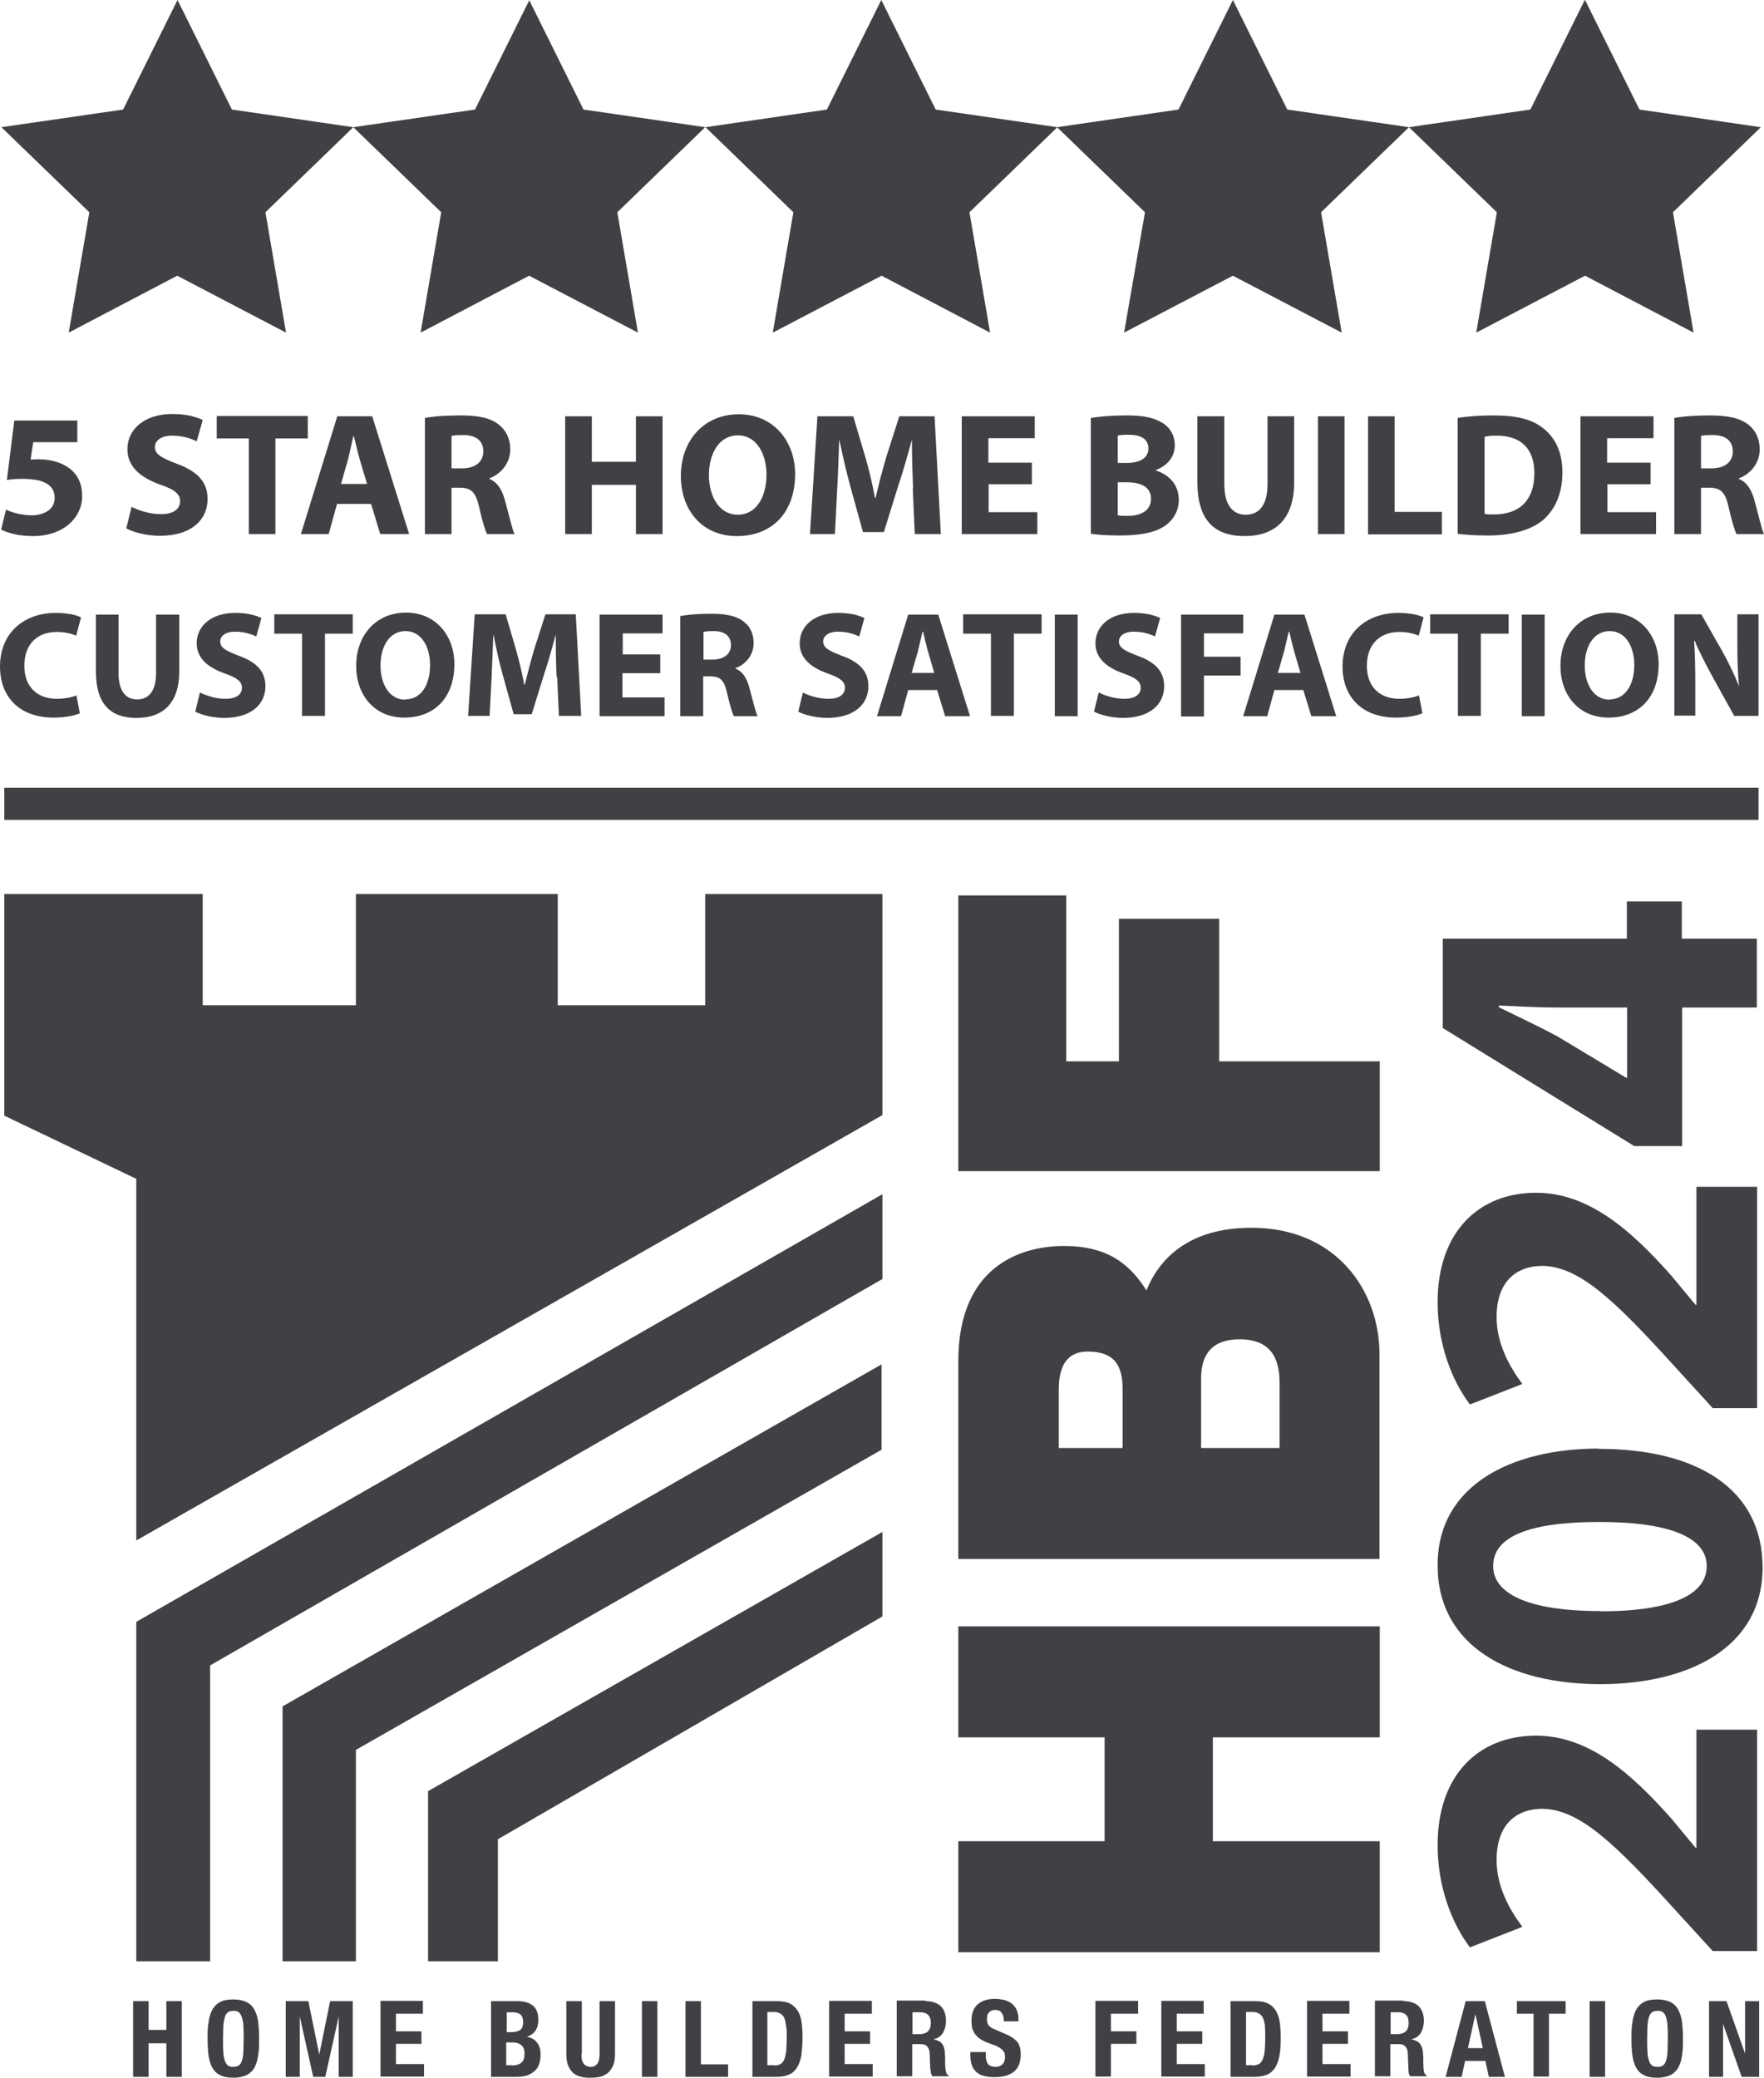 <svg width="62" height="73" viewBox="0 0 62 73" fill="none" xmlns="http://www.w3.org/2000/svg">
<g clip-path="url(#clip0_637_17806)">
<path d="M0.151 39.199V31.411H7.125V35.32H12.509V31.411H19.603V35.32H24.786V31.411H31.015V39.179L4.79 54.125V41.419L0.151 39.199Z" fill="#404144"/>
<path d="M4.79 68.911H7.386V58.514L31.015 44.938V41.959L4.79 56.984V68.911Z" fill="#404144"/>
<path d="M9.932 68.911H12.509V61.483L30.985 50.936V47.937L9.932 59.954V68.911Z" fill="#404144"/>
<path d="M31.015 53.825L15.045 62.933V68.911H17.5V64.622L31.015 56.794V53.825Z" fill="#404144"/>
<path d="M33.682 68.591V64.692H38.824V61.043H33.682V57.144H48.495V61.043H42.628V64.692H48.495V68.591H33.682Z" fill="#404144"/>
<path d="M33.682 54.775V47.827C33.682 44.488 35.876 43.778 37.395 43.778C38.915 43.778 39.7 44.398 40.294 45.338C40.756 44.198 41.813 43.138 43.987 43.138C46.955 43.138 48.485 45.338 48.485 47.577V54.775H33.672H33.682ZM39.458 50.876V48.817C39.458 47.997 39.187 47.487 38.23 47.487C37.486 47.487 37.214 48.017 37.214 48.817V50.876H39.458ZM44.973 50.876V48.587C44.973 47.767 44.701 47.057 43.564 47.057C42.688 47.057 42.216 47.497 42.216 48.427V50.876H44.973Z" fill="#404144"/>
<path d="M33.682 41.159V31.461H37.476V37.29H39.327V32.281H42.85V37.29H48.495V41.149H33.682V41.159Z" fill="#404144"/>
<path d="M0.151 28.242H61.809" stroke="#404144" stroke-width="1.13"/>
<path d="M5.223 70.311V71.321H5.847V70.311H6.39V72.971H5.847V71.791H5.223V72.971H4.679V70.311H5.223Z" fill="#404144"/>
<path d="M7.326 71.081C7.346 70.911 7.386 70.771 7.447 70.641C7.507 70.521 7.598 70.421 7.719 70.351C7.839 70.281 8 70.251 8.202 70.251C8.403 70.251 8.564 70.291 8.685 70.351C8.805 70.421 8.896 70.511 8.956 70.641C9.017 70.761 9.067 70.911 9.077 71.081C9.097 71.251 9.107 71.441 9.107 71.631C9.107 71.821 9.107 72.021 9.077 72.191C9.057 72.361 9.017 72.501 8.956 72.621C8.896 72.741 8.805 72.831 8.685 72.901C8.564 72.961 8.403 73.001 8.202 73.001C8 73.001 7.839 72.971 7.719 72.901C7.598 72.841 7.507 72.741 7.447 72.621C7.386 72.501 7.346 72.351 7.326 72.191C7.306 72.021 7.296 71.831 7.296 71.631C7.296 71.431 7.296 71.251 7.326 71.081ZM7.849 72.091C7.849 72.221 7.88 72.321 7.9 72.401C7.93 72.481 7.96 72.531 8.01 72.571C8.061 72.611 8.121 72.621 8.202 72.621C8.282 72.621 8.342 72.601 8.393 72.571C8.443 72.531 8.483 72.481 8.503 72.401C8.534 72.321 8.544 72.221 8.554 72.091C8.554 71.971 8.564 71.811 8.564 71.631C8.564 71.451 8.564 71.301 8.554 71.181C8.554 71.061 8.524 70.961 8.503 70.881C8.473 70.801 8.443 70.741 8.393 70.701C8.342 70.661 8.282 70.651 8.202 70.651C8.121 70.651 8.061 70.671 8.01 70.701C7.96 70.741 7.92 70.801 7.9 70.881C7.88 70.961 7.859 71.061 7.849 71.181C7.849 71.301 7.839 71.461 7.839 71.631C7.839 71.801 7.839 71.961 7.849 72.091Z" fill="#404144"/>
<path d="M10.838 70.311L11.221 72.191L11.603 70.311H12.398V72.971H11.905V70.851L11.432 72.971H11.009L10.536 70.851V72.971H10.043V70.311H10.838Z" fill="#404144"/>
<path d="M14.874 70.751H13.918V71.371H14.813V71.811H13.918V72.521H14.904V72.961H13.374V70.301H14.864V70.741L14.874 70.751Z" fill="#404144"/>
<path d="M18.164 70.311C18.275 70.311 18.376 70.321 18.466 70.341C18.557 70.361 18.637 70.401 18.708 70.451C18.778 70.501 18.828 70.571 18.869 70.661C18.909 70.751 18.919 70.861 18.919 70.981C18.919 71.121 18.889 71.251 18.818 71.351C18.748 71.451 18.647 71.521 18.517 71.561C18.667 71.591 18.788 71.651 18.869 71.761C18.959 71.871 19 72.011 19 72.191C19 72.291 18.989 72.391 18.959 72.491C18.929 72.591 18.889 72.671 18.818 72.741C18.748 72.811 18.667 72.861 18.557 72.911C18.446 72.951 18.315 72.971 18.164 72.971H17.259V70.311H18.164ZM17.953 71.401C18.104 71.401 18.215 71.371 18.285 71.321C18.355 71.271 18.386 71.181 18.386 71.051C18.386 70.921 18.355 70.831 18.295 70.781C18.235 70.731 18.134 70.701 18.003 70.701H17.812V71.401H17.963H17.953ZM18.003 72.571C18.134 72.571 18.235 72.541 18.315 72.481C18.396 72.421 18.436 72.321 18.436 72.161C18.436 72.081 18.426 72.021 18.406 71.971C18.386 71.921 18.355 71.881 18.315 71.851C18.275 71.821 18.235 71.801 18.184 71.781C18.134 71.771 18.084 71.761 18.023 71.761H17.792V72.561H18.003V72.571Z" fill="#404144"/>
<path d="M20.439 72.161C20.439 72.231 20.439 72.291 20.449 72.341C20.449 72.401 20.479 72.441 20.499 72.481C20.519 72.521 20.549 72.551 20.6 72.581C20.64 72.601 20.69 72.621 20.75 72.621C20.811 72.621 20.871 72.611 20.912 72.581C20.952 72.561 20.982 72.531 21.012 72.481C21.032 72.441 21.052 72.391 21.062 72.341C21.062 72.281 21.073 72.221 21.073 72.161V70.311H21.616V72.161C21.616 72.331 21.596 72.471 21.546 72.581C21.495 72.691 21.435 72.781 21.354 72.841C21.274 72.901 21.183 72.951 21.083 72.971C20.982 72.991 20.871 73.001 20.761 73.001C20.65 73.001 20.549 73.001 20.439 72.971C20.338 72.951 20.247 72.911 20.167 72.851C20.086 72.791 20.026 72.701 19.976 72.591C19.925 72.481 19.905 72.331 19.905 72.161V70.311H20.449V72.161H20.439Z" fill="#404144"/>
<path d="M22.562 70.311H23.105V72.971H22.562V70.311Z" fill="#404144"/>
<path d="M24.092 70.311H24.635V72.531H25.591V72.971H24.092V70.311Z" fill="#404144"/>
<path d="M27.322 70.311C27.513 70.311 27.664 70.341 27.775 70.401C27.885 70.461 27.976 70.551 28.046 70.661C28.107 70.771 28.157 70.911 28.177 71.071C28.197 71.231 28.207 71.411 28.207 71.601C28.207 71.831 28.187 72.041 28.167 72.211C28.137 72.381 28.087 72.521 28.016 72.641C27.946 72.751 27.855 72.841 27.735 72.891C27.614 72.941 27.473 72.971 27.292 72.971H26.446V70.311H27.332H27.322ZM27.211 72.571C27.302 72.571 27.382 72.551 27.433 72.521C27.493 72.491 27.533 72.431 27.563 72.361C27.594 72.291 27.614 72.191 27.634 72.071C27.634 71.951 27.654 71.801 27.654 71.611C27.654 71.461 27.654 71.321 27.634 71.211C27.614 71.101 27.604 71.001 27.573 70.921C27.543 70.841 27.493 70.791 27.433 70.751C27.372 70.711 27.292 70.691 27.191 70.691H26.97V72.561H27.211V72.571Z" fill="#404144"/>
<path d="M30.643 70.751H29.687V71.371H30.582V71.811H29.687V72.521H30.673V72.961H29.143V70.301H30.643V70.741V70.751Z" fill="#404144"/>
<path d="M32.535 70.311C32.756 70.311 32.937 70.371 33.058 70.481C33.179 70.591 33.249 70.771 33.249 70.991C33.249 71.171 33.209 71.311 33.139 71.431C33.068 71.541 32.957 71.621 32.806 71.651C32.937 71.681 33.038 71.721 33.098 71.791C33.159 71.861 33.199 71.961 33.209 72.111C33.209 72.161 33.209 72.221 33.219 72.271C33.219 72.331 33.219 72.391 33.219 72.461C33.219 72.601 33.229 72.711 33.249 72.781C33.259 72.851 33.289 72.901 33.35 72.931V72.951H32.766C32.766 72.951 32.726 72.871 32.716 72.821C32.716 72.771 32.706 72.721 32.696 72.671L32.676 72.161C32.676 72.051 32.645 71.971 32.595 71.911C32.545 71.851 32.464 71.821 32.353 71.821H32.062V72.951H31.518V70.291H32.514L32.535 70.311ZM32.303 71.471C32.434 71.471 32.535 71.441 32.605 71.381C32.676 71.321 32.716 71.221 32.716 71.071C32.716 70.821 32.585 70.701 32.333 70.701H32.072V71.471H32.303Z" fill="#404144"/>
<path d="M34.648 72.211C34.648 72.271 34.648 72.331 34.668 72.381C34.668 72.431 34.698 72.471 34.718 72.511C34.749 72.551 34.779 72.571 34.829 72.591C34.879 72.611 34.93 72.621 35 72.621C35.081 72.621 35.161 72.591 35.222 72.541C35.282 72.491 35.322 72.401 35.322 72.291C35.322 72.231 35.322 72.181 35.302 72.131C35.282 72.091 35.262 72.051 35.222 72.011C35.181 71.981 35.131 71.951 35.071 71.911C35.01 71.881 34.94 71.851 34.849 71.821C34.728 71.781 34.628 71.741 34.537 71.691C34.447 71.641 34.376 71.591 34.316 71.521C34.255 71.461 34.215 71.381 34.185 71.301C34.155 71.221 34.145 71.121 34.145 71.011C34.145 70.751 34.215 70.551 34.366 70.421C34.517 70.291 34.718 70.231 34.97 70.231C35.091 70.231 35.202 70.251 35.302 70.271C35.403 70.301 35.493 70.341 35.564 70.401C35.634 70.461 35.695 70.531 35.735 70.621C35.775 70.711 35.795 70.821 35.795 70.951V71.021H35.282C35.282 70.901 35.262 70.801 35.212 70.731C35.171 70.661 35.091 70.621 34.99 70.621C34.93 70.621 34.879 70.621 34.839 70.651C34.799 70.671 34.769 70.691 34.749 70.721C34.728 70.751 34.708 70.781 34.698 70.821C34.698 70.861 34.688 70.901 34.688 70.941C34.688 71.021 34.708 71.091 34.739 71.151C34.779 71.201 34.849 71.261 34.96 71.301L35.373 71.481C35.473 71.521 35.554 71.571 35.624 71.621C35.684 71.671 35.745 71.721 35.775 71.771C35.815 71.831 35.835 71.891 35.856 71.961C35.866 72.031 35.876 72.101 35.876 72.181C35.876 72.461 35.795 72.661 35.634 72.791C35.473 72.921 35.242 72.981 34.95 72.981C34.648 72.981 34.427 72.921 34.296 72.781C34.165 72.651 34.105 72.461 34.105 72.211V72.101H34.648V72.181V72.211Z" fill="#404144"/>
<path d="M40.002 70.311V70.751H39.046V71.371H39.941V71.811H39.046V72.961H38.502V70.301H39.992L40.002 70.311Z" fill="#404144"/>
<path d="M42.316 70.751H41.36V71.371H42.256V71.811H41.36V72.521H42.346V72.961H40.817V70.301H42.306V70.741L42.316 70.751Z" fill="#404144"/>
<path d="M44.128 70.311C44.319 70.311 44.47 70.341 44.58 70.401C44.701 70.461 44.782 70.551 44.852 70.661C44.913 70.771 44.963 70.911 44.983 71.071C45.003 71.231 45.013 71.411 45.013 71.601C45.013 71.831 45.003 72.041 44.973 72.211C44.943 72.381 44.892 72.521 44.822 72.641C44.752 72.751 44.661 72.841 44.54 72.891C44.419 72.941 44.279 72.971 44.097 72.971H43.252V70.311H44.138H44.128ZM44.017 72.571C44.108 72.571 44.188 72.551 44.248 72.521C44.299 72.491 44.349 72.431 44.379 72.361C44.409 72.291 44.44 72.191 44.45 72.071C44.46 71.951 44.47 71.801 44.47 71.611C44.47 71.461 44.47 71.321 44.46 71.211C44.46 71.101 44.429 71.001 44.399 70.921C44.369 70.841 44.319 70.791 44.258 70.751C44.198 70.711 44.117 70.691 44.017 70.691H43.795V72.561H44.027L44.017 72.571Z" fill="#404144"/>
<path d="M47.438 70.751H46.482V71.371H47.378V71.811H46.482V72.521H47.469V72.961H45.939V70.301H47.428V70.741L47.438 70.751Z" fill="#404144"/>
<path d="M49.33 70.311C49.552 70.311 49.733 70.371 49.854 70.481C49.974 70.591 50.045 70.771 50.045 70.991C50.045 71.171 50.005 71.311 49.934 71.431C49.864 71.541 49.753 71.621 49.602 71.651C49.733 71.681 49.834 71.721 49.894 71.791C49.954 71.861 49.995 71.961 50.015 72.111C50.015 72.161 50.015 72.221 50.025 72.271C50.025 72.331 50.025 72.391 50.025 72.461C50.025 72.601 50.035 72.711 50.045 72.781C50.065 72.851 50.095 72.901 50.145 72.931V72.951H49.562C49.562 72.951 49.511 72.871 49.511 72.821C49.511 72.771 49.501 72.721 49.501 72.671L49.481 72.161C49.481 72.051 49.451 71.971 49.401 71.911C49.35 71.851 49.28 71.821 49.159 71.821H48.867V72.951H48.324V70.291H49.32L49.33 70.311ZM49.099 71.471C49.23 71.471 49.33 71.441 49.401 71.381C49.471 71.321 49.511 71.221 49.511 71.071C49.511 70.821 49.391 70.701 49.129 70.701H48.877V71.471H49.099Z" fill="#404144"/>
<path d="M52.188 70.311L52.893 72.971H52.329L52.208 72.411H51.494L51.373 72.971H50.81L51.514 70.311H52.178H52.188ZM52.118 71.961L51.856 70.771L51.595 71.961H52.118Z" fill="#404144"/>
<path d="M55.026 70.751H54.443V72.961H53.899V70.751H53.315V70.311H55.026V70.751Z" fill="#404144"/>
<path d="M55.871 70.311H56.415V72.971H55.871V70.311Z" fill="#404144"/>
<path d="M57.371 71.081C57.391 70.911 57.431 70.771 57.492 70.641C57.552 70.521 57.643 70.421 57.763 70.351C57.884 70.281 58.045 70.251 58.246 70.251C58.448 70.251 58.609 70.291 58.729 70.351C58.85 70.421 58.941 70.511 59.001 70.641C59.062 70.761 59.102 70.911 59.122 71.081C59.142 71.251 59.152 71.441 59.152 71.631C59.152 71.821 59.152 72.021 59.122 72.191C59.102 72.361 59.062 72.501 59.001 72.621C58.941 72.741 58.85 72.831 58.729 72.901C58.609 72.961 58.448 73.001 58.246 73.001C58.045 73.001 57.884 72.971 57.763 72.901C57.643 72.841 57.552 72.741 57.492 72.621C57.431 72.501 57.391 72.351 57.371 72.191C57.351 72.021 57.341 71.831 57.341 71.631C57.341 71.431 57.341 71.251 57.371 71.081ZM57.904 72.091C57.904 72.221 57.934 72.321 57.955 72.401C57.985 72.481 58.015 72.531 58.065 72.571C58.116 72.611 58.176 72.621 58.257 72.621C58.337 72.621 58.397 72.601 58.448 72.571C58.498 72.531 58.538 72.481 58.558 72.401C58.589 72.321 58.599 72.221 58.609 72.091C58.609 71.971 58.619 71.811 58.619 71.631C58.619 71.451 58.619 71.301 58.609 71.181C58.609 71.061 58.578 70.961 58.558 70.881C58.538 70.801 58.498 70.741 58.448 70.701C58.397 70.661 58.337 70.651 58.257 70.651C58.176 70.651 58.116 70.671 58.065 70.701C58.015 70.741 57.975 70.801 57.955 70.881C57.924 70.961 57.914 71.061 57.904 71.181C57.904 71.301 57.894 71.461 57.894 71.631C57.894 71.801 57.894 71.961 57.904 72.091Z" fill="#404144"/>
<path d="M61.336 72.131V70.311H61.829V72.971H61.215L60.561 71.111V72.971H60.068V70.311H60.682L61.326 72.131H61.336Z" fill="#404144"/>
<path d="M2.798 25.063C2.657 25.133 2.315 25.213 1.882 25.213C0.644 25.213 0 24.443 0 23.424C0 22.204 0.876 21.534 1.962 21.534C2.385 21.534 2.707 21.614 2.848 21.694L2.677 22.334C2.516 22.264 2.284 22.204 1.993 22.204C1.348 22.204 0.855 22.594 0.855 23.394C0.855 24.103 1.278 24.553 2.003 24.553C2.254 24.553 2.516 24.503 2.687 24.433L2.808 25.073L2.798 25.063Z" fill="#404144"/>
<path d="M4.166 21.594V23.644C4.166 24.264 4.408 24.574 4.82 24.574C5.233 24.574 5.485 24.274 5.485 23.644V21.594H6.3V23.594C6.3 24.694 5.736 25.224 4.8 25.224C3.864 25.224 3.371 24.724 3.371 23.584V21.594H4.176H4.166Z" fill="#404144"/>
<path d="M7.034 24.333C7.246 24.443 7.588 24.553 7.93 24.553C8.302 24.553 8.503 24.403 8.503 24.163C8.503 23.944 8.332 23.814 7.9 23.663C7.306 23.454 6.913 23.124 6.913 22.604C6.913 21.994 7.427 21.534 8.272 21.534C8.685 21.534 8.976 21.614 9.188 21.714L9.007 22.364C8.866 22.294 8.604 22.194 8.262 22.194C7.92 22.194 7.739 22.354 7.739 22.534C7.739 22.764 7.94 22.864 8.403 23.044C9.037 23.274 9.329 23.604 9.329 24.113C9.329 24.713 8.866 25.223 7.88 25.223C7.467 25.223 7.064 25.113 6.863 25.003L7.024 24.343L7.034 24.333Z" fill="#404144"/>
<path d="M10.607 22.264H9.641V21.584H12.398V22.264H11.422V25.154H10.617V22.264H10.607Z" fill="#404144"/>
<path d="M14.209 25.213C13.153 25.213 12.519 24.413 12.519 23.394C12.519 22.324 13.213 21.524 14.27 21.524C15.326 21.524 15.97 22.344 15.97 23.334C15.97 24.513 15.266 25.213 14.209 25.213ZM14.25 24.573C14.803 24.573 15.115 24.063 15.115 23.364C15.115 22.724 14.813 22.174 14.25 22.174C13.686 22.174 13.374 22.714 13.374 23.384C13.374 24.053 13.696 24.583 14.24 24.583L14.25 24.573Z" fill="#404144"/>
<path d="M19.563 23.794C19.543 23.364 19.533 22.854 19.533 22.324H19.523C19.402 22.784 19.261 23.284 19.12 23.704L18.688 25.094H18.054L17.671 23.714C17.55 23.294 17.44 22.784 17.349 22.314H17.339C17.319 22.794 17.299 23.344 17.279 23.794L17.208 25.154H16.453L16.685 21.584H17.772L18.124 22.784C18.245 23.194 18.345 23.634 18.426 24.054H18.446C18.547 23.644 18.667 23.174 18.788 22.774L19.171 21.584H20.237L20.428 25.154H19.644L19.583 23.784L19.563 23.794Z" fill="#404144"/>
<path d="M23.196 23.654H21.878V24.504H23.357V25.164H21.073V21.594H23.287V22.254H21.888V22.994H23.206V23.654H23.196Z" fill="#404144"/>
<path d="M23.921 21.644C24.182 21.594 24.564 21.564 24.997 21.564C25.531 21.564 25.903 21.644 26.154 21.854C26.376 22.024 26.487 22.274 26.487 22.604C26.487 23.054 26.165 23.364 25.853 23.474V23.494C26.104 23.594 26.245 23.824 26.336 24.154C26.446 24.564 26.557 25.024 26.628 25.164H25.792C25.742 25.064 25.651 24.774 25.551 24.334C25.45 23.884 25.299 23.764 24.957 23.764H24.715V25.164H23.91V21.644H23.921ZM24.726 23.174H25.048C25.45 23.174 25.692 22.974 25.692 22.664C25.692 22.354 25.47 22.174 25.098 22.174C24.897 22.174 24.786 22.184 24.726 22.204V23.184V23.174Z" fill="#404144"/>
<path d="M28.218 24.333C28.429 24.443 28.771 24.553 29.123 24.553C29.495 24.553 29.697 24.403 29.697 24.163C29.697 23.944 29.526 23.814 29.093 23.663C28.499 23.454 28.107 23.124 28.107 22.604C28.107 21.994 28.62 21.534 29.465 21.534C29.878 21.534 30.17 21.614 30.381 21.714L30.2 22.364C30.059 22.294 29.797 22.194 29.455 22.194C29.113 22.194 28.932 22.354 28.932 22.534C28.932 22.764 29.133 22.864 29.596 23.044C30.23 23.274 30.522 23.604 30.522 24.113C30.522 24.713 30.059 25.223 29.073 25.223C28.66 25.223 28.258 25.113 28.056 25.003L28.218 24.343V24.333Z" fill="#404144"/>
<path d="M31.921 24.244L31.669 25.164H30.824L31.921 21.594H32.977L34.094 25.164H33.219L32.937 24.244H31.901H31.921ZM32.837 23.644L32.615 22.884C32.555 22.674 32.494 22.404 32.444 22.194H32.424C32.374 22.404 32.313 22.674 32.263 22.884L32.041 23.644H32.837Z" fill="#404144"/>
<path d="M34.819 22.264H33.853V21.584H36.61V22.264H35.634V25.154H34.829V22.264H34.819Z" fill="#404144"/>
<path d="M37.878 21.594V25.164H37.073V21.594H37.878Z" fill="#404144"/>
<path d="M38.623 24.333C38.834 24.443 39.176 24.553 39.519 24.553C39.891 24.553 40.092 24.403 40.092 24.163C40.092 23.944 39.921 23.814 39.488 23.663C38.895 23.454 38.502 23.124 38.502 22.604C38.502 21.994 39.015 21.534 39.861 21.534C40.273 21.534 40.565 21.614 40.776 21.714L40.595 22.364C40.455 22.294 40.193 22.194 39.851 22.194C39.508 22.194 39.327 22.354 39.327 22.534C39.327 22.764 39.529 22.864 39.992 23.044C40.626 23.274 40.917 23.604 40.917 24.113C40.917 24.713 40.455 25.223 39.468 25.223C39.056 25.223 38.653 25.113 38.452 25.003L38.613 24.343L38.623 24.333Z" fill="#404144"/>
<path d="M41.501 21.594H43.695V22.254H42.316V23.074H43.604V23.734H42.316V25.174H41.511V21.604L41.501 21.594Z" fill="#404144"/>
<path d="M44.792 24.244L44.54 25.164H43.695L44.792 21.594H45.848L46.965 25.164H46.09L45.808 24.244H44.772H44.792ZM45.708 23.644L45.486 22.884C45.426 22.674 45.365 22.404 45.315 22.194H45.295C45.245 22.404 45.184 22.674 45.134 22.884L44.913 23.644H45.708Z" fill="#404144"/>
<path d="M49.984 25.063C49.843 25.133 49.501 25.213 49.069 25.213C47.831 25.213 47.187 24.443 47.187 23.424C47.187 22.204 48.062 21.534 49.149 21.534C49.572 21.534 49.894 21.614 50.035 21.694L49.864 22.334C49.703 22.264 49.471 22.204 49.179 22.204C48.545 22.204 48.042 22.594 48.042 23.394C48.042 24.103 48.465 24.553 49.189 24.553C49.441 24.553 49.703 24.503 49.874 24.433L49.995 25.073L49.984 25.063Z" fill="#404144"/>
<path d="M51.232 22.264H50.266V21.584H53.023V22.264H52.047V25.154H51.242V22.264H51.232Z" fill="#404144"/>
<path d="M54.291 21.594V25.164H53.486V21.594H54.291Z" fill="#404144"/>
<path d="M56.536 25.213C55.479 25.213 54.845 24.413 54.845 23.394C54.845 22.324 55.539 21.524 56.596 21.524C57.653 21.524 58.297 22.344 58.297 23.334C58.297 24.513 57.592 25.213 56.536 25.213ZM56.576 24.573C57.119 24.573 57.441 24.063 57.441 23.364C57.441 22.724 57.139 22.174 56.576 22.174C56.012 22.174 55.7 22.714 55.7 23.384C55.7 24.053 56.022 24.583 56.566 24.583L56.576 24.573Z" fill="#404144"/>
<path d="M58.85 25.154V21.584H59.796L60.541 22.894C60.752 23.274 60.964 23.714 61.124 24.114C61.074 23.644 61.064 23.164 61.064 22.624V21.584H61.809V25.154H60.953L60.189 23.774C59.977 23.384 59.736 22.934 59.565 22.514H59.544C59.575 22.994 59.585 23.494 59.585 24.074V25.144H58.84L58.85 25.154Z" fill="#404144"/>
<path d="M6.239 9.137L3.069 10.797L3.673 7.288L1.097 4.799L4.649 4.289L6.239 1.09L7.829 4.289L11.371 4.799L8.805 7.288L9.409 10.797L6.239 9.137Z" fill="#404144"/>
<path d="M6.239 2.189L7.276 4.279L7.507 4.739L8.01 4.809L10.325 5.149L8.644 6.768L8.282 7.128L8.373 7.628L8.765 9.917L6.692 8.838L6.239 8.598L5.786 8.838L3.713 9.917L4.106 7.628L4.196 7.128L3.824 6.768L2.143 5.149L4.458 4.809L4.961 4.739L5.193 4.279L6.229 2.189M6.239 0L4.327 3.849L0.05 4.469L3.14 7.458L2.415 11.687L6.229 9.687L10.053 11.687L9.329 7.458L12.418 4.469L8.151 3.849L6.239 0Z" fill="#404144"/>
<path d="M18.607 9.137L15.427 10.797L16.041 7.288L13.465 4.799L17.017 4.289L18.607 1.1L20.187 4.289L23.739 4.799L21.173 7.288L21.777 10.797L18.607 9.137Z" fill="#404144"/>
<path d="M18.607 2.189L19.644 4.269L19.875 4.729L20.378 4.799L22.703 5.139L21.022 6.758L20.66 7.118L20.75 7.618L21.143 9.907L19.07 8.828L18.617 8.588L18.164 8.828L16.091 9.907L16.484 7.618L16.574 7.118L16.202 6.758L14.521 5.139L16.836 4.799L17.339 4.729L17.57 4.269L18.607 2.179M18.607 0L16.695 3.849L12.418 4.469L15.508 7.458L14.783 11.687L18.597 9.687L22.421 11.687L21.697 7.458L24.786 4.469L20.509 3.849L18.597 0L18.607 0Z" fill="#404144"/>
<path d="M28.399 7.288L25.832 4.799L29.385 4.289L30.965 1.09L32.555 4.289L36.107 4.799L33.541 7.288L34.145 10.797L30.975 9.137L27.795 10.797L28.399 7.288Z" fill="#404144"/>
<path d="M30.965 2.189L32.001 4.279L32.233 4.739L32.736 4.809L35.05 5.149L33.37 6.768L33.008 7.128L33.098 7.628L33.491 9.917L31.418 8.838L30.965 8.598L30.512 8.838L28.439 9.917L28.831 7.628L28.922 7.128L28.56 6.768L26.879 5.149L29.194 4.809L29.697 4.739L29.928 4.279L30.965 2.189ZM30.975 0L29.063 3.849L24.796 4.469L27.885 7.458L27.161 11.687L30.985 9.687L34.799 11.687L34.074 7.458L37.164 4.469L32.887 3.849L30.975 0Z" fill="#404144"/>
<path d="M43.333 9.137L40.163 10.797L40.767 7.288L38.2 4.799L41.743 4.289L43.333 1.1L44.913 4.289L48.465 4.799L45.899 7.288L46.502 10.797L43.333 9.137Z" fill="#404144"/>
<path d="M43.333 2.189L44.369 4.279L44.601 4.739L45.104 4.809L47.418 5.149L45.738 6.768L45.375 7.128L45.466 7.628L45.858 9.917L43.785 8.838L43.333 8.598L42.88 8.838L40.807 9.917L41.199 7.628L41.29 7.128L40.928 6.768L39.247 5.149L41.561 4.809L42.065 4.739L42.296 4.279L43.333 2.199M43.333 0L41.421 3.849L37.154 4.469L40.243 7.458L39.508 11.687L43.333 9.687L47.157 11.687L46.432 7.458L49.522 4.469L45.245 3.849L43.333 0Z" fill="#404144"/>
<path d="M53.134 7.288L50.558 4.799L54.11 4.289L55.7 1.09L57.28 4.289L60.833 4.799L58.267 7.288L58.87 10.797L55.7 9.137L52.52 10.797L53.134 7.288Z" fill="#404144"/>
<path d="M55.7 2.189L56.737 4.279L56.968 4.739L57.471 4.809L59.786 5.149L58.105 6.768L57.743 7.128L57.834 7.628L58.226 9.917L56.153 8.838L55.7 8.598L55.248 8.838L53.175 9.917L53.567 7.628L53.657 7.128L53.295 6.768L51.615 5.149L53.929 4.809L54.432 4.739L54.664 4.279L55.7 2.189ZM55.7 0L53.788 3.849L49.522 4.469L52.611 7.458L51.886 11.687L55.71 9.687L59.524 11.687L58.8 7.458L61.889 4.469L57.623 3.849L55.71 0L55.7 0Z" fill="#404144"/>
<path d="M2.727 15.536H1.167L1.077 16.146C1.167 16.146 1.238 16.136 1.338 16.136C1.721 16.136 2.113 16.226 2.395 16.425C2.697 16.625 2.888 16.955 2.888 17.435C2.888 18.175 2.244 18.835 1.157 18.835C0.664 18.835 0.262 18.725 0.04 18.605L0.211 17.905C0.382 17.995 0.745 18.105 1.117 18.105C1.509 18.105 1.922 17.925 1.922 17.495C1.922 17.065 1.59 16.825 0.785 16.825C0.564 16.825 0.403 16.835 0.242 16.865L0.503 14.776H2.717V15.546L2.727 15.536Z" fill="#404144"/>
<path d="M4.619 17.805C4.871 17.935 5.263 18.065 5.666 18.065C6.098 18.065 6.33 17.885 6.33 17.605C6.33 17.355 6.129 17.195 5.625 17.025C4.931 16.775 4.478 16.395 4.478 15.786C4.478 15.076 5.082 14.546 6.058 14.546C6.531 14.546 6.873 14.636 7.125 14.756L6.913 15.506C6.752 15.426 6.451 15.306 6.048 15.306C5.646 15.306 5.444 15.496 5.444 15.706C5.444 15.966 5.676 16.086 6.219 16.296C6.954 16.566 7.296 16.945 7.296 17.535C7.296 18.235 6.763 18.825 5.615 18.825C5.142 18.825 4.669 18.695 4.438 18.565L4.629 17.795L4.619 17.805Z" fill="#404144"/>
<path d="M8.745 15.406H7.618V14.616H10.818V15.406H9.681V18.765H8.745V15.406Z" fill="#404144"/>
<path d="M11.845 17.705L11.553 18.765H10.576L11.855 14.626H13.082L14.38 18.765H13.364L13.042 17.705H11.845ZM12.901 17.005L12.639 16.126C12.569 15.876 12.499 15.566 12.438 15.326H12.418C12.358 15.576 12.297 15.886 12.237 16.126L11.985 17.005H12.911H12.901Z" fill="#404144"/>
<path d="M14.934 14.686C15.236 14.626 15.679 14.596 16.192 14.596C16.816 14.596 17.248 14.686 17.54 14.926C17.792 15.126 17.933 15.416 17.933 15.796C17.933 16.316 17.55 16.685 17.198 16.805V16.825C17.49 16.945 17.651 17.215 17.752 17.595C17.883 18.065 18.003 18.605 18.084 18.765H17.118C17.057 18.645 16.947 18.305 16.836 17.795C16.715 17.275 16.544 17.135 16.152 17.135H15.87V18.765H14.934V14.686ZM15.87 16.456H16.242C16.715 16.456 16.987 16.226 16.987 15.856C16.987 15.486 16.725 15.286 16.293 15.286C16.061 15.286 15.93 15.296 15.87 15.316V16.456Z" fill="#404144"/>
<path d="M20.801 14.626V16.226H22.351V14.626H23.287V18.765H22.351V17.035H20.801V18.765H19.865V14.626H20.801Z" fill="#404144"/>
<path d="M25.893 18.835C24.665 18.835 23.93 17.905 23.93 16.725C23.93 15.486 24.736 14.556 25.963 14.556C27.191 14.556 27.946 15.506 27.946 16.655C27.946 18.025 27.121 18.835 25.903 18.835H25.893ZM25.933 18.085C26.567 18.085 26.939 17.485 26.939 16.675C26.939 15.936 26.587 15.296 25.933 15.296C25.279 15.296 24.917 15.926 24.917 16.695C24.917 17.465 25.299 18.085 25.923 18.085H25.933Z" fill="#404144"/>
<path d="M32.092 17.175C32.072 16.675 32.052 16.086 32.052 15.476H32.042C31.901 16.006 31.73 16.596 31.569 17.075L31.065 18.695H30.331L29.888 17.095C29.757 16.605 29.616 16.016 29.506 15.476H29.495C29.475 16.036 29.455 16.675 29.425 17.195L29.345 18.765H28.469L28.731 14.626H29.989L30.401 16.016C30.542 16.485 30.663 17.005 30.753 17.495H30.774C30.884 17.015 31.025 16.476 31.166 16.006L31.609 14.626H32.847L33.068 18.765H32.152L32.082 17.175H32.092Z" fill="#404144"/>
<path d="M36.278 17.015H34.749V17.995H36.459V18.765H33.803V14.626H36.369V15.396H34.739V16.256H36.268V17.015H36.278Z" fill="#404144"/>
<path d="M38.351 14.686C38.603 14.636 39.096 14.596 39.569 14.596C40.142 14.596 40.495 14.656 40.797 14.826C41.089 14.976 41.29 15.266 41.29 15.646C41.29 16.026 41.068 16.346 40.605 16.526C41.078 16.665 41.431 17.025 41.431 17.555C41.431 17.935 41.26 18.235 40.998 18.435C40.696 18.675 40.183 18.815 39.358 18.815C38.895 18.815 38.542 18.785 38.341 18.755V14.696L38.351 14.686ZM39.287 16.266H39.599C40.102 16.266 40.364 16.066 40.364 15.756C40.364 15.446 40.122 15.276 39.69 15.276C39.478 15.276 39.358 15.286 39.287 15.306V16.266ZM39.287 18.105C39.378 18.125 39.488 18.125 39.649 18.125C40.072 18.125 40.455 17.955 40.455 17.525C40.455 17.095 40.072 16.945 39.609 16.945H39.287V18.115V18.105Z" fill="#404144"/>
<path d="M43.031 14.626V17.005C43.031 17.725 43.312 18.085 43.785 18.085C44.258 18.085 44.55 17.745 44.55 17.005V14.626H45.486V16.945C45.486 18.225 44.832 18.835 43.745 18.835C42.658 18.835 42.085 18.255 42.085 16.935V14.626H43.021H43.031Z" fill="#404144"/>
<path d="M47.257 14.626V18.765H46.321V14.626H47.257Z" fill="#404144"/>
<path d="M48.083 14.626H49.018V17.985H50.679V18.775H48.083V14.636V14.626Z" fill="#404144"/>
<path d="M51.232 14.686C51.574 14.626 52.027 14.596 52.5 14.596C53.295 14.596 53.819 14.726 54.211 15.026C54.644 15.346 54.915 15.866 54.915 16.596C54.915 17.385 54.624 17.935 54.231 18.275C53.788 18.635 53.114 18.815 52.299 18.815C51.806 18.815 51.454 18.785 51.232 18.755V14.696V14.686ZM52.178 18.055C52.259 18.075 52.4 18.075 52.51 18.075C53.366 18.075 53.929 17.615 53.929 16.625C53.929 15.736 53.426 15.306 52.601 15.306C52.4 15.306 52.259 15.326 52.178 15.346V18.055Z" fill="#404144"/>
<path d="M58.025 17.015H56.495V17.995H58.206V18.765H55.549V14.626H58.116V15.396H56.485V16.256H58.015V17.015H58.025Z" fill="#404144"/>
<path d="M58.85 14.686C59.152 14.626 59.595 14.596 60.108 14.596C60.722 14.596 61.155 14.686 61.457 14.926C61.708 15.126 61.849 15.416 61.849 15.796C61.849 16.316 61.467 16.685 61.114 16.805V16.825C61.406 16.945 61.567 17.215 61.668 17.595C61.799 18.065 61.919 18.605 62 18.765H61.034C60.974 18.645 60.863 18.305 60.752 17.795C60.631 17.275 60.46 17.135 60.068 17.135H59.786V18.765H58.85V14.686ZM59.786 16.456H60.158C60.631 16.456 60.903 16.226 60.903 15.856C60.903 15.486 60.642 15.286 60.209 15.286C59.977 15.286 59.846 15.296 59.786 15.316V16.456Z" fill="#404144"/>
<path d="M61.758 68.551H60.199L58.911 67.142C56.737 64.742 55.509 63.573 54.211 63.553C53.315 63.553 52.601 64.082 52.601 65.352C52.601 66.302 53.074 67.122 53.507 67.701L51.665 68.421C51.041 67.602 50.528 66.312 50.528 64.832C50.528 62.343 51.987 60.983 53.99 60.983C55.841 60.983 57.331 62.303 58.75 63.903L59.595 64.922H59.625V60.773H61.758V68.561V68.551Z" fill="#404144"/>
<path d="M56.194 50.906C59.595 50.906 61.95 52.276 61.95 55.075C61.95 57.874 59.383 59.164 56.264 59.174C53.054 59.174 50.528 57.834 50.528 54.995C50.528 52.156 53.164 50.896 56.194 50.896V50.906ZM56.244 56.614C58.79 56.614 59.987 56.015 59.987 55.025C59.987 54.035 58.729 53.475 56.214 53.475C53.698 53.475 52.48 54.005 52.48 55.025C52.48 55.975 53.668 56.605 56.244 56.605V56.614Z" fill="#404144"/>
<path d="M61.758 49.476H60.199L58.911 48.067C56.737 45.667 55.509 44.498 54.211 44.478C53.315 44.478 52.601 45.008 52.601 46.277C52.601 47.227 53.074 48.047 53.507 48.627L51.665 49.346C51.041 48.527 50.528 47.237 50.528 45.758C50.528 43.268 51.987 41.908 53.99 41.908C55.841 41.908 57.331 43.228 58.75 44.828L59.595 45.847H59.625V41.699H61.758V49.486V49.476Z" fill="#404144"/>
<path d="M61.758 35.4H59.122V40.269H57.441L50.709 36.12V32.981H57.18V31.671H59.112V32.981H61.748V35.4H61.758ZM57.19 35.4H54.744C54.08 35.4 53.396 35.36 52.681 35.33V35.39C53.396 35.74 54.04 36.04 54.734 36.41L57.16 37.87H57.19V35.4Z" fill="#404144"/>
</g>
<defs>
<clipPath id="clip0_637_17806">
<rect width="62" height="73" fill="white"/>
</clipPath>
</defs>
</svg>

